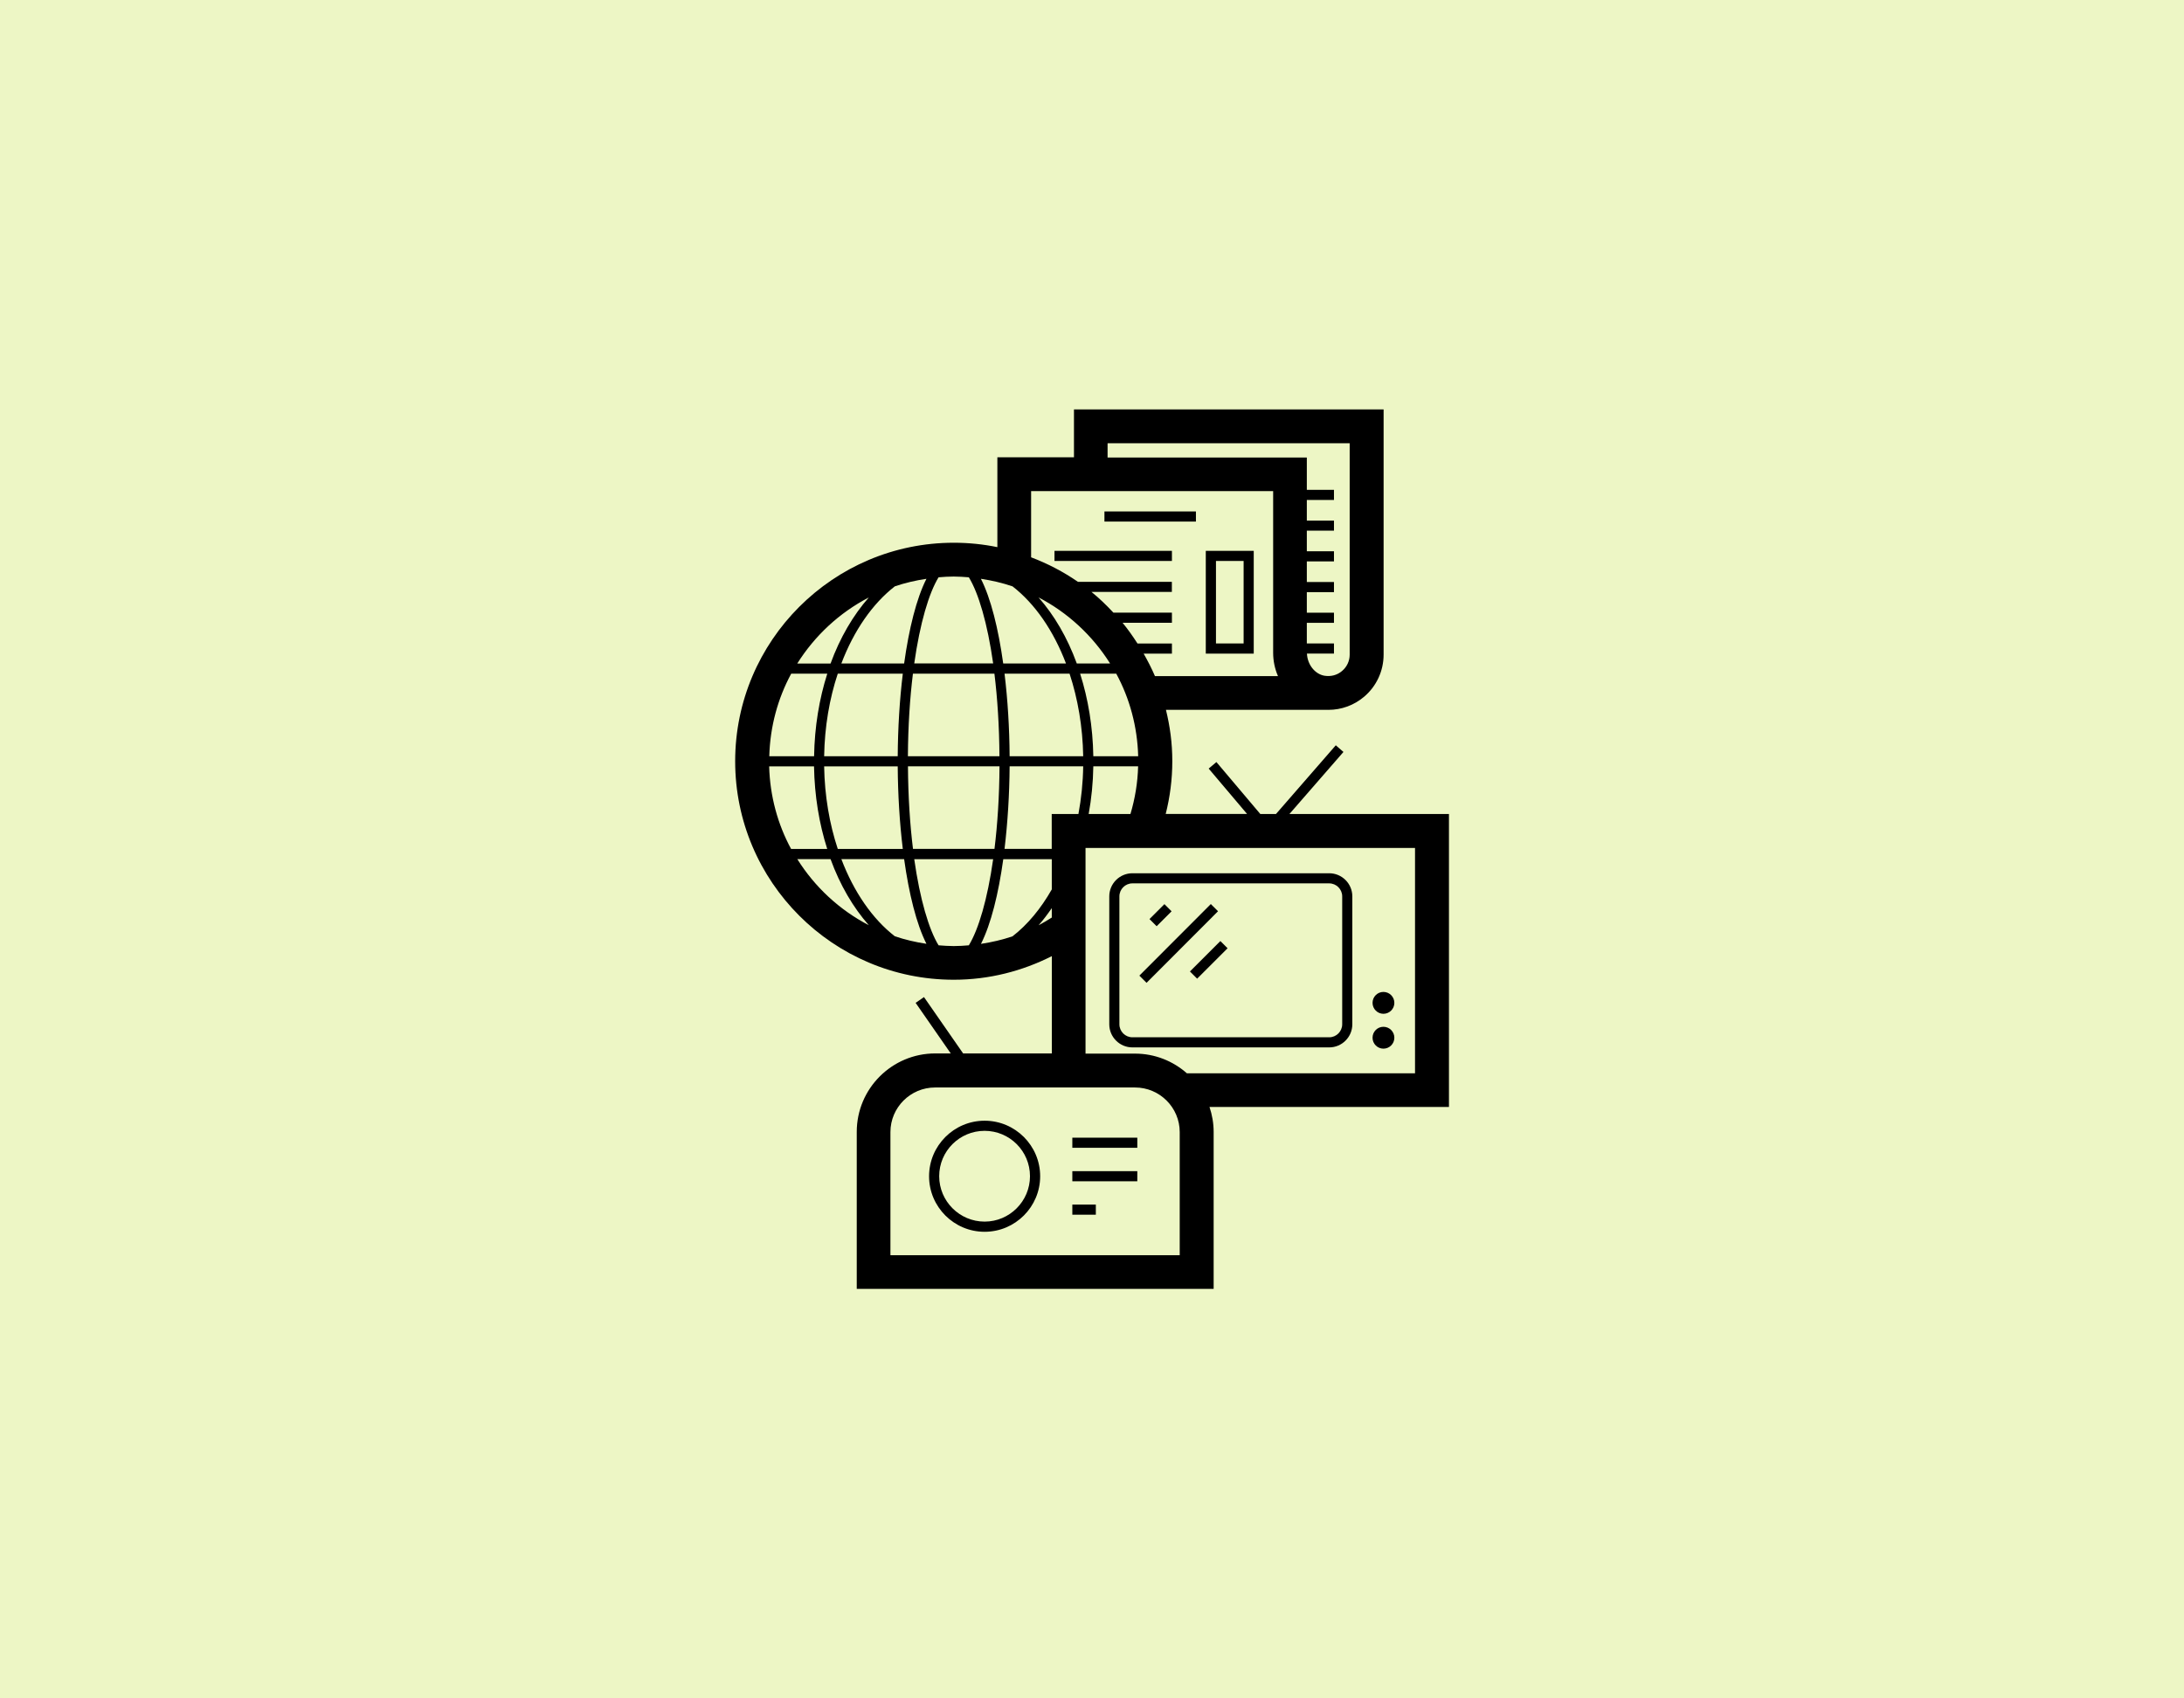 <svg width="720" height="560" viewBox="0 0 720 560" fill="none" xmlns="http://www.w3.org/2000/svg">
<rect width="720" height="560" fill="#EDF6C5"/>
<path d="M399.174 298.088L375.612 321.69L377.987 324.061L401.549 300.458L399.174 298.088Z" fill="black"/>
<path d="M402.322 310.286L392.287 320.318L394.66 322.691L404.695 312.66L402.322 310.286Z" fill="black"/>
<path d="M383.876 298.118L378.954 303.039L381.312 305.397L386.234 300.476L383.876 298.118Z" fill="black"/>
<path d="M373.319 345.354H438.196C442.401 345.354 445.819 341.936 445.819 337.731V295.556C445.819 291.351 442.401 287.934 438.196 287.934H373.319C369.114 287.934 365.696 291.351 365.696 295.556V337.731C365.696 341.936 369.114 345.354 373.319 345.354ZM369.031 295.556C369.031 293.195 370.958 291.269 373.319 291.269H438.196C440.558 291.269 442.484 293.195 442.484 295.556V337.731C442.484 340.092 440.558 342.019 438.196 342.019H373.319C370.958 342.019 369.031 340.092 369.031 337.731V295.556Z" fill="black"/>
<path d="M456.073 334.272C458.061 334.272 459.677 332.656 459.677 330.667C459.677 328.679 458.061 327.063 456.073 327.063C454.084 327.063 452.489 328.679 452.489 330.667C452.489 332.656 454.105 334.272 456.073 334.272Z" fill="black"/>
<path d="M456.073 345.768C458.061 345.768 459.677 344.152 459.677 342.164C459.677 340.175 458.061 338.559 456.073 338.559C454.084 338.559 452.489 340.175 452.489 342.164C452.489 344.152 454.105 345.768 456.073 345.768Z" fill="black"/>
<path d="M324.6 369.527C314.512 369.527 306.288 377.73 306.288 387.839C306.288 397.947 314.512 406.15 324.6 406.15C334.687 406.15 342.911 397.926 342.911 387.839C342.911 377.751 334.708 369.527 324.6 369.527ZM324.6 402.794C316.355 402.794 309.623 396.083 309.623 387.818C309.623 379.553 316.335 372.862 324.6 372.862C332.865 372.862 339.555 379.574 339.555 387.818C339.555 396.062 332.844 402.794 324.6 402.794Z" fill="black"/>
<path d="M374.935 375.12H353.517V378.455H374.935V375.12Z" fill="black"/>
<path d="M374.935 386.161H353.517V389.496H374.935V386.161Z" fill="black"/>
<path d="M361.264 397.181H353.517V400.516H361.264V397.181Z" fill="black"/>
<path d="M477.657 268.4H425.084L442.898 247.934L440.371 245.739L420.651 268.4H415.493L401.014 251.269L398.466 253.424L411.123 268.379H384.298C385.706 262.807 386.473 256.986 386.473 250.979C386.473 244.972 385.706 239.483 384.38 234.056H437.927C442.235 234.056 446.399 232.544 449.713 229.726C453.794 226.267 456.135 221.213 456.135 215.848V135H354.055V150.784H328.804V180.406C324.164 179.453 319.358 178.956 314.428 178.956C274.698 178.956 242.363 211.27 242.363 251C242.363 290.73 274.678 323.044 314.428 323.044C326.07 323.044 337.028 320.186 346.763 315.256V347.342H317.515L304.61 328.761L301.855 330.667L313.434 347.342H308.318C294.045 347.342 282.445 358.942 282.445 373.214V424.979H400.103V373.214C400.103 370.335 399.605 367.58 398.735 364.991H477.678V268.379L477.657 268.4ZM358.902 268.4C359.813 263.366 360.352 258.105 360.435 252.678H375.204C375.059 258.126 374.168 263.387 372.677 268.4H358.881H358.902ZM346.722 268.4V279.896H331.165C332.201 271.238 332.781 261.916 332.843 252.678H357.1C357.017 258.126 356.458 263.387 355.525 268.4H346.743H346.722ZM375.204 249.343H360.435C360.269 239.628 358.736 230.431 356.085 222.124H367.995C372.408 230.265 374.955 239.524 375.225 249.343H375.204ZM365.965 218.769H354.987C351.88 210.234 347.55 202.839 342.372 196.977C352.045 202.011 360.186 209.571 365.965 218.769ZM357.1 249.343H332.843C332.781 240.104 332.222 230.783 331.165 222.124H352.605C355.318 230.369 356.934 239.586 357.1 249.343ZM365.178 146.144H444.949V215.869C444.949 217.94 444.038 219.887 442.443 221.234C440.848 222.601 438.818 223.139 436.663 222.808C433.494 222.29 431.008 219.121 430.863 215.496H439.77V212.161H430.822V205.366H439.77V202.031H430.822V195.237H439.77V191.902H430.822V185.108H439.77V181.773H430.822V174.979H439.77V171.644H430.822V164.849H439.77V161.514H430.822V150.846H365.137V146.227L365.178 146.144ZM339.928 161.929H419.719V215.206C419.719 217.94 420.278 220.55 421.314 222.932H380.755C379.658 220.364 378.394 217.919 377.027 215.516H386.348V212.181H374.997C373.485 209.82 371.869 207.521 370.088 205.346H386.348V202.011H367.063C364.805 199.587 362.423 197.267 359.834 195.175H386.328V191.84H355.36C350.595 188.546 345.417 185.833 339.928 183.761V161.97V161.929ZM333.796 193.331C341.17 199.049 347.302 207.914 351.424 218.769H330.73C329.135 207.314 326.67 197.35 323.377 190.846C326.96 191.384 330.44 192.192 333.775 193.331H333.796ZM299.307 249.343C299.369 239.338 299.97 230.182 300.964 222.124H327.83C328.825 230.203 329.425 239.359 329.488 249.343H299.286H299.307ZM329.508 252.678C329.446 262.683 328.845 271.839 327.851 279.896H300.985C299.99 271.818 299.39 262.662 299.328 252.678H329.529H329.508ZM314.408 190.1C316.085 190.1 317.743 190.224 319.4 190.349C322.59 195.569 325.531 205.47 327.416 218.748H301.399C303.284 205.47 306.225 195.569 309.415 190.349C311.073 190.204 312.73 190.1 314.408 190.1ZM294.998 193.331C298.354 192.192 301.834 191.384 305.418 190.846C302.124 197.35 299.659 207.293 298.064 218.769H277.37C281.493 207.914 287.624 199.069 294.998 193.331ZM295.951 249.343H271.695C271.86 239.566 273.455 230.348 276.19 222.124H297.629C296.573 230.783 296.013 240.104 295.951 249.343ZM297.629 279.917H276.19C273.455 271.673 271.86 262.455 271.695 252.699H295.951C296.013 261.937 296.573 271.279 297.629 279.917ZM286.423 196.998C281.265 202.86 276.915 210.255 273.808 218.789H262.829C268.608 209.592 276.728 202.031 286.423 196.998ZM260.82 222.124H272.73C270.079 230.431 268.546 239.628 268.38 249.343H253.611C253.88 239.524 256.428 230.265 260.84 222.124H260.82ZM253.59 252.699H268.36C268.525 262.414 270.058 271.611 272.71 279.917H260.799C256.387 271.776 253.839 262.517 253.57 252.699H253.59ZM262.829 283.273H273.808C276.915 291.807 281.244 299.202 286.423 305.064C276.749 300.031 268.608 292.47 262.85 283.273H262.829ZM294.998 308.71C287.624 302.993 281.493 294.127 277.37 283.273H298.064C299.659 294.728 302.124 304.671 305.418 311.196C301.834 310.657 298.354 309.849 294.998 308.71ZM314.408 311.941C312.73 311.941 311.073 311.817 309.415 311.693C306.225 306.473 303.284 296.571 301.399 283.294H327.416C325.531 296.571 322.59 306.473 319.4 311.693C317.743 311.838 316.085 311.941 314.408 311.941ZM333.796 308.731C330.44 309.87 326.96 310.678 323.398 311.216C326.691 304.712 329.156 294.769 330.751 283.294H346.743V293.257C343.138 299.596 338.768 304.878 333.817 308.71L333.796 308.731ZM342.393 305.085C343.925 303.345 345.355 301.439 346.743 299.43V302.537C345.334 303.428 343.884 304.298 342.393 305.085ZM388.917 413.876H293.548V373.276C293.548 365.156 300.156 358.569 308.276 358.569H374.189C382.309 358.569 388.917 365.177 388.917 373.276V413.876ZM466.492 353.888H391.278C386.721 349.869 380.755 347.404 374.189 347.404H357.866V279.586H466.492V353.888Z" fill="black"/>
<path d="M394.262 168.64H364.102V171.975H394.262V168.64Z" fill="black"/>
<path d="M386.349 181.628H347.634V184.963H386.349V181.628Z" fill="black"/>
<path d="M413.319 181.628H397.514V215.516H413.319V181.628ZM409.984 212.161H400.869V184.963H409.984V212.161Z" fill="black"/>
</svg>
